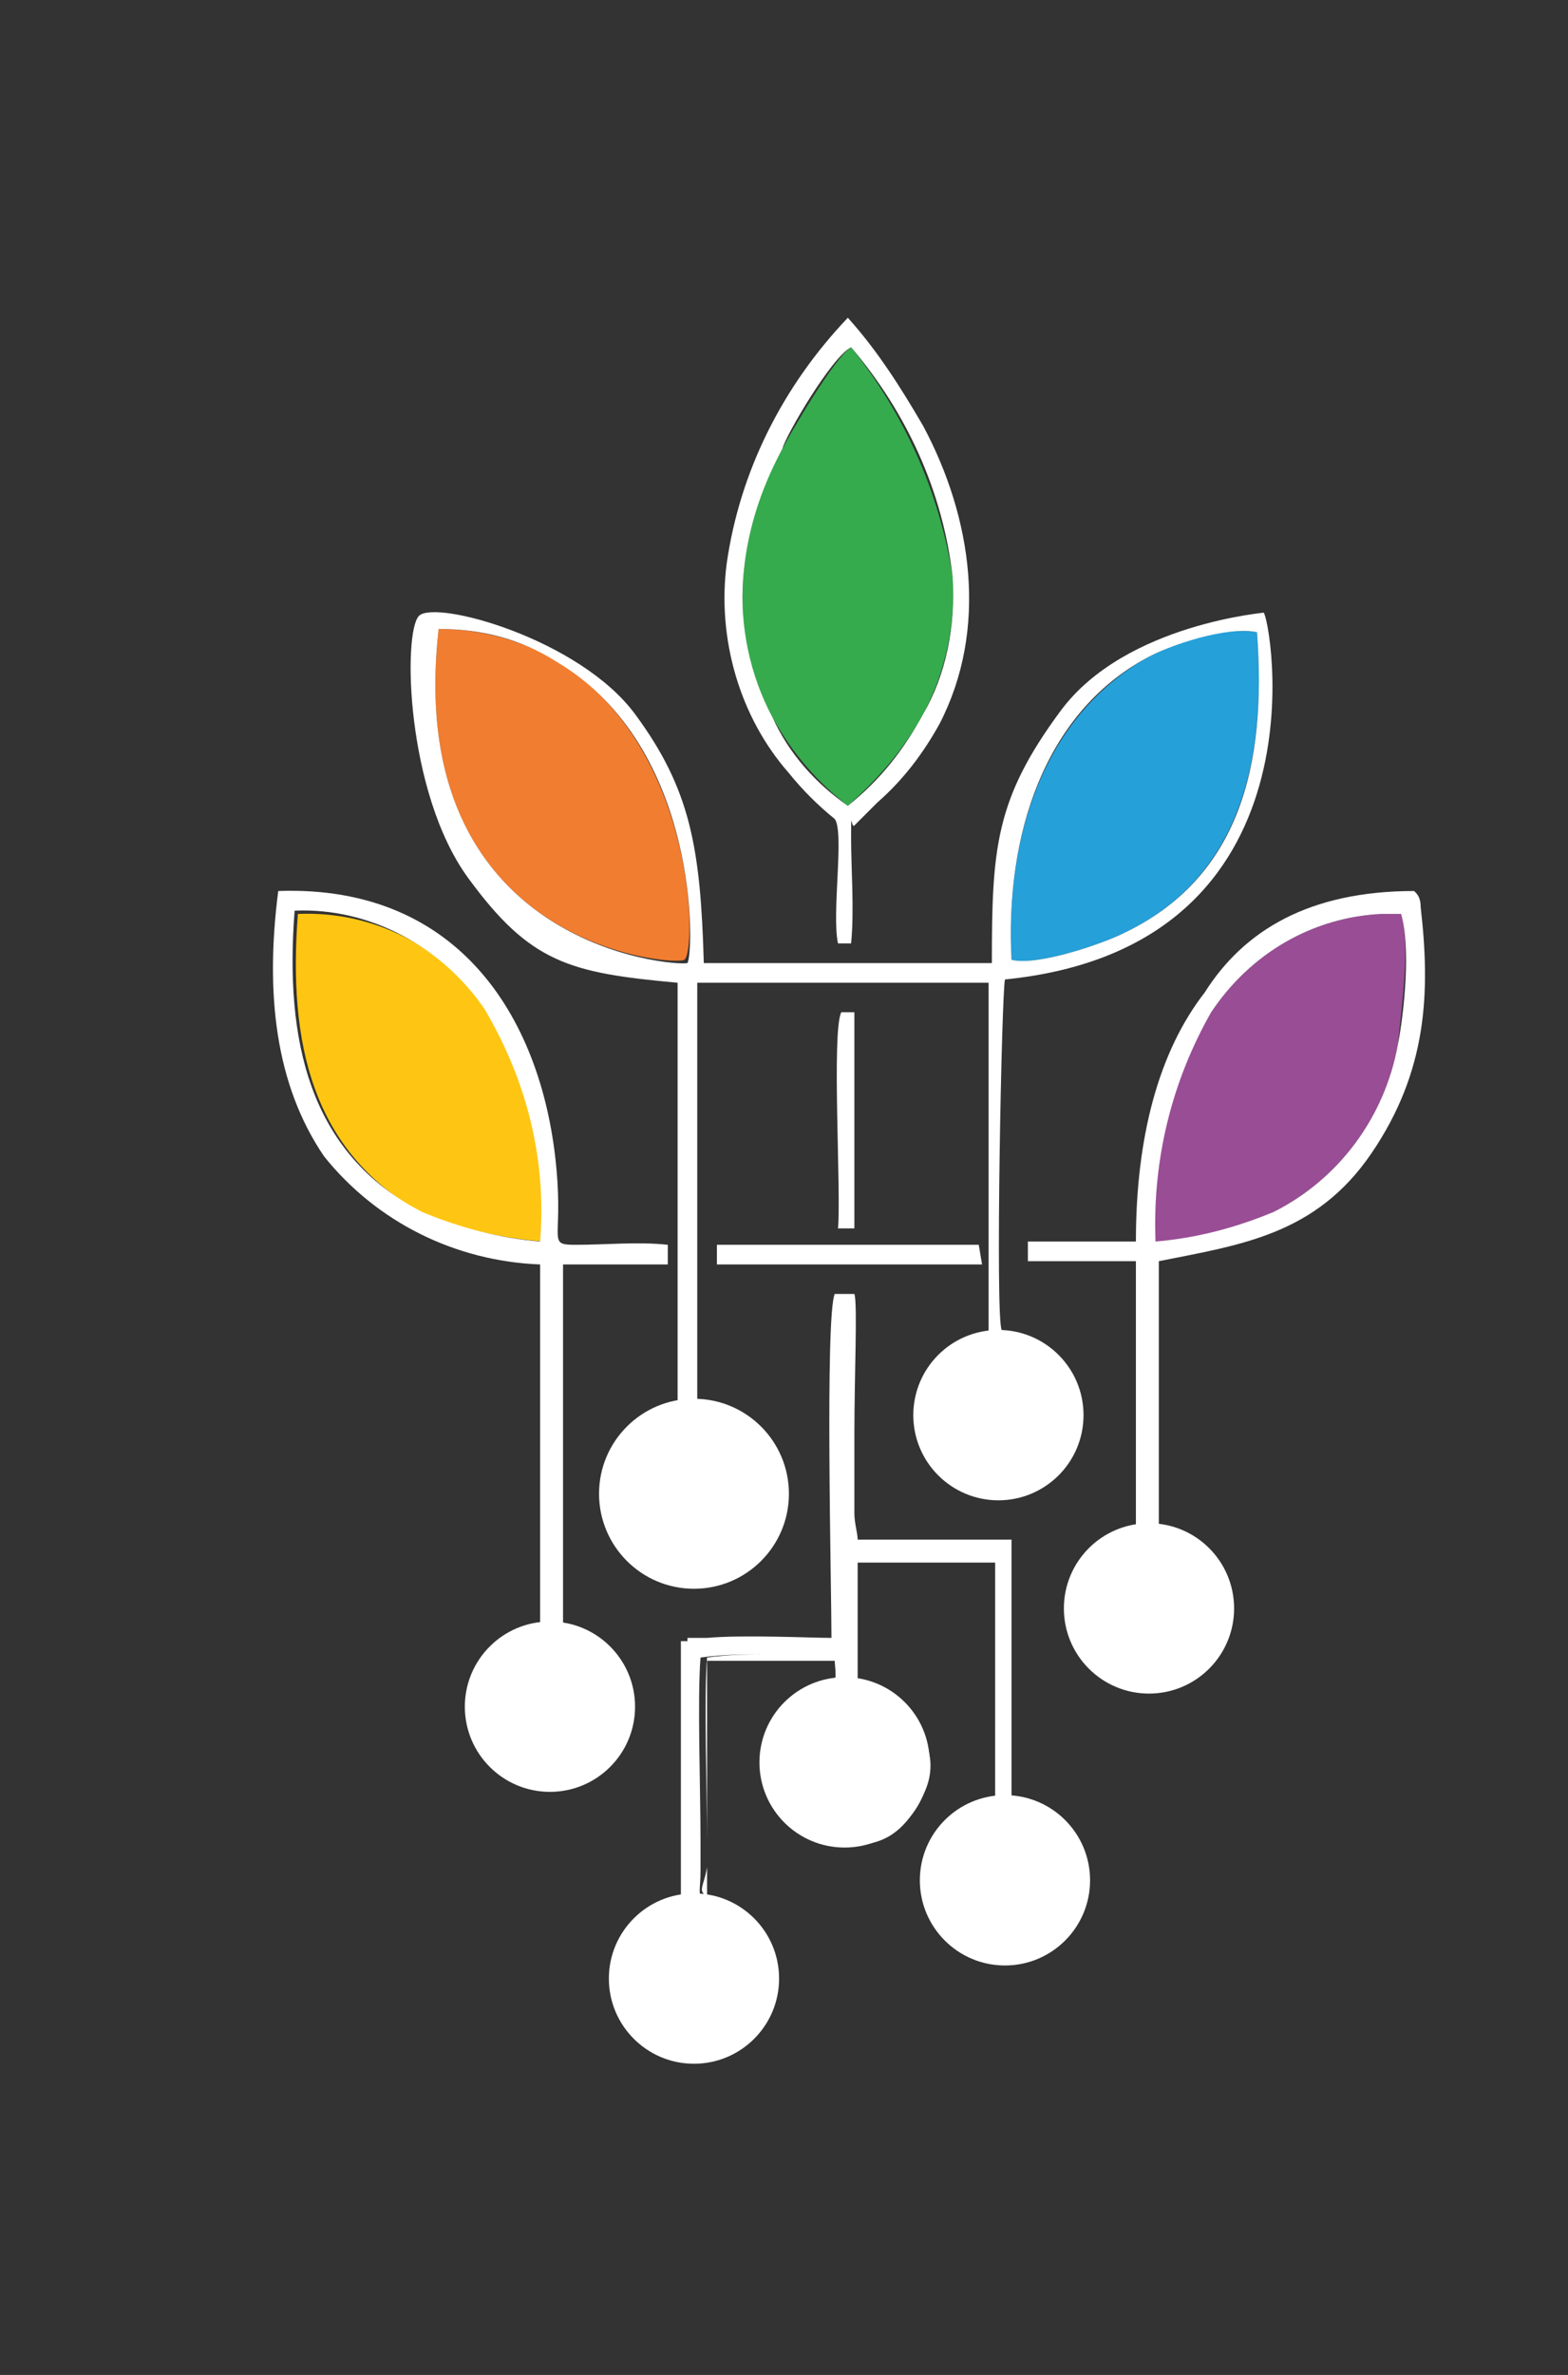 <?xml version="1.0" encoding="utf-8"?>
<!-- Generator: Adobe Illustrator 27.9.0, SVG Export Plug-In . SVG Version: 6.00 Build 0)  -->
<svg version="1.1" id="katman_1" xmlns="http://www.w3.org/2000/svg" xmlns:xlink="http://www.w3.org/1999/xlink" x="0px" y="0px"
	 viewBox="0 0 47.9 72.5" style="enable-background:new 0 0 47.9 72.5;" xml:space="preserve">
<rect x="0" y="0" width="47.9" height="72.5" fill="#333333" stroke="none"/>
<style type="text/css">
	.st0{fill-rule:evenodd;clip-rule:evenodd;fill:#35AB4D;}
	.st1{fill-rule:evenodd;clip-rule:evenodd;fill:#F17D30;}
	.st2{fill-rule:evenodd;clip-rule:evenodd;fill:#25A0D9;}
	.st3{fill-rule:evenodd;clip-rule:evenodd;fill:#994D95;}
	.st4{fill-rule:evenodd;clip-rule:evenodd;fill:#FEC612;}
	.st5{fill-rule:evenodd;clip-rule:evenodd;fill:#FFFFFF;}
	.st6{fill-rule:evenodd;clip-rule:evenodd;fill:#1B1B1B;}
	.st7{fill-rule:evenodd;clip-rule:evenodd;fill:#8E8E8E;}
	.st8{fill-rule:evenodd;clip-rule:evenodd;fill:#080808;}
</style>
<path class="st0" d="M26,10.6c-0.5,0.3-1.9,2.7-2.1,3.1c-0.7,1.2-1.1,2.6-1.2,4c-0.1,1.5,0.2,2.9,0.9,4.2c0.6,1.1,1.4,2,2.3,2.7
	c0.9-0.8,1.7-1.7,2.3-2.8c0.7-1.3,1-2.8,0.9-4.2C28.7,15,27.6,12.6,26,10.6"/>
<path class="st1" d="M13.4,19.2c-1.1,9.7,7.2,10.3,7.5,10.1c0.4-0.2,0.4-6.6-4-9.2C15.8,19.5,14.6,19.2,13.4,19.2"/>
<path class="st2" d="M30.9,29.3c0.8,0.2,2.8-0.5,3.4-0.8c3.6-1.7,4.4-5.3,4.1-9.2c-1-0.2-2.7,0.4-3.4,0.8
	C31.9,21.9,30.7,25.5,30.9,29.3"/>
<path class="st3" d="M35.3,37.9c1.2,0,2.5-0.3,3.6-0.9c2-1,3.4-2.9,3.8-5.1c0.1-1,0.4-3.1,0.1-4h-0.6c-2.1,0.1-4,1.2-5.2,3
	C35.7,33.1,35.2,35.5,35.3,37.9"/>
<path class="st4" d="M16.6,37.9c0.1-2.5-0.5-4.9-1.7-7c-1.3-2-3.5-3.1-5.8-3c-0.3,3.9,0.4,7.3,3.9,9.2
	C14.1,37.5,15.3,37.8,16.6,37.9"/>
<path class="st5" d="M25.5,25c0.3,0.4-0.1,2.9,0.1,3.8H26c0.1-1,0-2.3,0-3.2c0-1,0-0.3,0.1-0.4l0.7-0.7c0.8-0.7,1.4-1.5,1.9-2.4
	c1.5-2.9,1-6.3-0.5-9.1c-0.7-1.2-1.4-2.3-2.3-3.3c-2,2.1-3.3,4.7-3.7,7.5c-0.3,2.3,0.4,4.7,1.9,6.4C24.5,24.1,25,24.6,25.5,25
	 M26,10.6c1.7,2,2.8,4.4,3.1,7c0.1,1.5-0.2,3-0.9,4.2c-0.6,1.1-1.3,2-2.3,2.8c-1-0.7-1.8-1.6-2.3-2.7c-0.7-1.3-1-2.8-0.9-4.2
	c0.1-1.4,0.5-2.7,1.2-4C24,13.3,25.4,10.9,26,10.6z"/>
<polygon class="st5" points="21.9,38.6 30,38.6 29.9,38 21.9,38 "/>
<path class="st5" d="M25.6,37.5h0.5v-6.6h-0.4C25.4,31.5,25.7,36.4,25.6,37.5"/>
<path class="st6" d="M31.4,42.7c0-0.3,0-0.6,0-0.8c0.3-0.2,0.8-0.2,1.1,0c-0.1-0.1-0.1-0.4-0.9-0.4S30.6,42.4,31.4,42.7"/>
<path class="st7" d="M32.2,42.7c0.1-0.2,0.2,0.2,0.1-0.3c-0.1-0.5,0-0.1-0.2-0.1c-0.2-0.1-0.1-0.1-0.1,0.2
	C32,42.9,31.9,42.6,32.2,42.7"/>
<path class="st5" d="M23.1,46.8C23.1,46.8,23.2,46.8,23.1,46.8c0.1,0,0.1-0.1,0.2-0.2C23.2,46.7,23.2,46.8,23.1,46.8L23.1,46.8z"/>
<path class="st5" d="M20.7,30v13c-2.4,0.7-2.6,2.8-1.7,4c0.9,1,3.5,0.8,4.2-0.2c-0.1,0-0.2,0-0.1,0H23L22.7,47
	c-0.3,0.3-0.5,0.1-0.8-0.1c0.2,0.2,0.4,0.2,0.7,0l0.2-0.1c0,0,0,0,0.1,0c0,0,0,0,0.1,0s0.1,0,0.2,0c0.1-0.1,0.1-0.2,0.2-0.3
	c0,0,0,0.1-0.1,0.2v-0.1l0,0c0.2-0.4,0.3-0.8,0.2-1.1c0-0.1,0-0.2,0-0.3l-0.1-0.9c-0.1-0.2-0.2-0.4-0.4-0.5c0,0.1-0.1,0.1-0.1,0.1
	l0,0l0,0c-0.3-0.4-0.7-0.7-1.1-0.8s-0.3,0-0.5-0.3V30h8.9v10.6c-0.1,0.4-1,0.1-1.8,1.3c-0.5,0.8-0.5,1.7-0.1,2.5
	c0.4,0.7,1.1,1.2,1.9,1.2c0.5,0.1,0.9,0,1.3-0.3c0.4-0.1,0.7-0.4,0.8-0.7c0.1-0.3,0-0.1-0.3,0c0.2-0.2,0.4-0.4,0.4,0
	c0.2-0.1,0.3-0.3,0.4-0.5c0.1-0.1,0.1-0.1,0.1-0.2c0.1-0.2,0.1-0.4,0.1-0.6c0-0.4-0.1-0.7-0.2-1.1l-0.1-0.1V42l-0.1-0.1
	c-0.1,0-0.2-0.1-0.2-0.1c-0.3-0.8-1.5-0.8-1.8-1.2c-0.2-0.4,0-10.3,0.1-10.7c10-1,8.1-11.1,7.9-11.2c0.2,0-4.2,0.3-6.2,3
	s-2.1,4.2-2.1,7.7h-8.8c-0.1-3.5-0.4-5.3-2.1-7.6s-6.1-3.5-6.6-3s-0.4,5.4,1.5,8C16.2,29.4,17.4,29.7,20.7,30z M21.7,46.8L21.7,46.8
	c0.1,0,0.1,0.1,0.2,0.1C21.8,46.9,21.8,46.8,21.7,46.8z M22.8,44.5L22.8,44.5c-0.3,0-0.4,0-0.5,0.1C22.3,44.4,22.4,44.4,22.8,44.5z
	 M22.5,45.2c0.2,0.5-0.4,1,0.5,1C22.1,46.2,22.6,46,22.5,45.2z M22.3,46.1c-0.1-0.2-0.1-0.4-0.1-0.5s-0.1-0.4-0.2-0.8
	c0.1,0.2,0.3,0.4,0.3,0.8C22.3,45.8,22.3,46,22.3,46.1z M21.5,44L21.5,44c-0.1,0.2-0.2,0.4,0,0.7c0.1,0.1,0.2,0.2,0.2,0.3l0.4,0.4
	c-0.1-0.3-0.6-1.1,0-1.3c0.3-0.1,0.6,0,0.8,0.2c-0.1,0-0.2-0.1-0.3-0.1c0.1,0.1,0.2,0.2,0.3,0.3c-0.1-0.1-0.4-0.2-0.6-0.1
	c0,0-0.1,0-0.1,0.1c0,0,0,0,0-0.1s0.1-0.2,0.1-0.2l0,0c-0.7,0.1-0.2,0.9-0.1,1.2v0.4c0,0.5,0,0.7,0.1,0.8C22,46.5,22,46.4,22,45.8
	h0.1v-0.4l-0.4-0.3c0-0.1-0.1-0.2-0.2-0.3C21.3,44.5,21.3,44.2,21.5,44z M32.2,42.9c-0.1,0.2-0.1,0.1-0.2-0.2
	c-0.1-0.4,0.1-0.1,0.1-0.2c0.1-0.1,0.1-0.3,0.2,0v0.1C32.4,43.1,32.3,42.7,32.2,42.9z M32.1,43.4c0,0.1,0.1,0.3,0.1,0.5h-0.1
	C32,43.6,32,43.5,32.1,43.4z M31.9,43.5c0,0.1,0,0.2,0,0.3l0,0C31.8,43.7,31.8,43.6,31.9,43.5C31.8,43.5,31.9,43.5,31.9,43.5
	C31.9,43.4,31.9,43.5,31.9,43.5z M31.9,43.9L31.9,43.9L31.9,43.9L31.9,43.9z M32.3,43.2L32.3,43.2c0.1-0.1,0.2,0.1,0.2,0.3
	C32.5,43.4,32.4,43.3,32.3,43.2z M31.7,42.5L31.7,42.5v0.2C31.7,42.7,31.7,42.6,31.7,42.5c0,0,0-0.1-0.1-0.1
	C31.7,42.4,31.7,42.5,31.7,42.5z M32.6,42.4c0,0.1,0.1,0.1,0.1,0.2c0,0.1,0,0,0,0.1v0.1v0.1v0.6c0,0.1,0,0.1-0.1,0.2l0.1-0.8
	c-0.1-0.1-0.1,0.1-0.1-0.1c-0.1-0.2-0.1-0.1-0.1-0.2c0-0.1-0.1-0.2-0.1-0.3h-0.6c0-0.1,0-0.2,0.1-0.3h0.3l0.3,0.1
	C32.6,42.2,32.6,42.3,32.6,42.4z M31.2,42.7c-0.3-1.2-0.7-1.3,0.1-1.3c0.7,0,0.8,0.3,0.9,0.4c-0.1,0-0.3,0-0.4,0h-0.1c0,0,0,0,0,0.1
	h-0.1c0,0.3,0,0.6,0.1,0.9h-0.1c0,0,0,0.1,0.1,0.2c0,0.1,0,0.3-0.1,0.5c0-0.2,0-0.4,0-0.5c0-0.2-0.1-0.3-0.2-0.3
	c0.3,1.2-0.6,0.4-0.4,1.8c0.3,0.1,0.4,0.3,0.7,0.3c-0.6,0.2-0.5-0.1-0.8-0.3C30.7,43,31.5,43.8,31.2,42.7z M35,20.1
	c0.7-0.4,2.5-1,3.4-0.8c0.3,4-0.5,7.5-4.1,9.2c-0.6,0.3-2.6,1-3.4,0.8C30.7,25.5,31.9,21.8,35,20.1z M13.4,19.2c1.3,0,2.5,0.3,3.6,1
	c4.4,2.6,4.2,8.9,4,9.2C20.6,29.5,12.3,28.9,13.4,19.2z"/>
<path class="st5" d="M32.6,55.9c-0.6-0.8-1.2-0.7-1.7-1V47h-4.6c-0.1,0-0.1,0-0.1,0c0-0.2-0.1-0.5-0.1-0.8v-2.4c0-1.9,0.1-4,0-4.3
	l0,0h-0.5l0,0h-0.1c-0.3,0.7-0.1,9-0.1,10.5l0,0c-0.6,0-2.7-0.1-3.8,0H21c0,0,0,0,0,0.1c-0.1,0-0.2,0-0.2,0V58
	c-1.4,0.3-2.2,1.6-2,2.9c0.1,0.6,0.4,1.1,0.9,1.5c1,0.8,2.6,0.6,3.4-0.4c0.4-0.5,0.6-1.2,0.5-1.9c0-0.3,0-0.2-0.1-0.4
	c-0.1-0.1,0-0.1-0.1-0.2v0.1c0-0.4-0.4-0.8-0.7-1c-0.3-0.3-0.7-0.4-1.2-0.5c-0.2-0.3-0.1-0.4-0.1-1v-0.9c0-1.5-0.1-4.4,0-5.6
	c0.7-0.1,1.4-0.1,2.2-0.1c-0.6,0-1.3,0-2,0.1c-0.1,1.2,0,4.1,0,5.6v-5.5h3.9c0,0.2,0.1,0.6-0.1,0.8c-1.3,0.2-2.3,1.4-2.1,2.7
	c0.1,0.5,0.3,0.9,0.6,1.3c0.6,0.7,1.6,1,2.5,0.8c0.9-0.1,1.4-0.7,1.8-1.5l0,0c0.3-0.6,0.3-1.2,0-1.8c-0.1-0.4-0.3-0.7-0.6-1l0,0l0,0
	c-0.1-0.1-0.2-0.2-0.4-0.2c-0.2-0.4-0.7-0.3-1-0.4v-3.7h4.2V55c-2.2,0.5-2.6,2.4-1.8,3.7c0.7,1.3,3.6,1.2,4,0.3v-0.1
	c0,0,0-0.1,0.2-0.2c0.1-0.1,0.2-0.3,0.1-0.4c-0.1,0.1-0.2,0-0.2,0l-0.1-0.1c0,0,0.1,0.1,0.2,0V58c-0.1-0.1,0,0.1-0.1-0.1v-0.8
	c0-0.3-0.1-0.6-0.2-0.8c-0.3-0.6-0.7-0.5-1.1-0.4c0.2-0.5,1-0.1,1.3,0.5c0.1,0.3,0.2,0.5,0.2,0.8V58c0.1,0.2,0,0,0.1,0.1
	C33.2,57.3,33.1,56.6,32.6,55.9z"/>
<path class="st5" d="M18.7,50.6c-0.7-0.9-1.4-0.8-1.5-1v-11h3.2V38c-0.9-0.1-1.9,0-2.8,0s-0.4-0.1-0.6-2.3c-0.4-4.5-2.9-8.7-8.5-8.5
	c-0.4,3.1-0.1,5.9,1.4,8.1c1.6,2,4,3.2,6.6,3.3v11c-0.2,0.2,0,0.1-0.4,0.2c-0.4,0.1-0.2,0-0.4,0.1c-0.3,0.1-0.6,0.3-0.7,0.5
	c-0.5,0.4-0.8,1-0.7,1.6c-0.1,3.1,4.5,3.4,4.9,0.4C19.3,51.7,19.1,51.1,18.7,50.6z M16.5,37.9c-1.2-0.1-2.4-0.4-3.6-0.9
	c-3.5-1.8-4.2-5.3-3.9-9.2c2.3-0.1,4.5,1.1,5.8,3C16.1,33,16.7,35.4,16.5,37.9z M17.3,50.5C17.3,50.5,17.3,50.4,17.3,50.5L17.3,50.5
	z M18.3,53C18.3,53.1,18.3,53.1,18.3,53C18.3,53.1,18.3,53.1,18.3,53c-0.1,0-0.1,0.1-0.2,0.1l0,0C18.1,53.1,18.1,53.1,18.3,53
	C18.3,53.1,18.3,53.1,18.3,53L18.3,53L18.3,53c-0.1-0.1-0.1-0.1-0.2-0.1L18.3,53L18.3,53L18.3,53h0.1l0,0c0.1,0,0.1,0,0.1-0.1l0,0
	l0,0c0,0,0.1-0.1,0.1-0.2c0,0,0,0,0,0.1C18.7,52.8,18.5,52.9,18.3,53z M18.3,51.8c0,0,0,0.1-0.1,0.1c-0.1,0.1-0.2,0-0.3-0.2l0,0
	c0-0.1,0-0.2,0-0.3H18C18,51.7,18,51.7,18.3,51.8z M17.8,51.3L17.8,51.3L17.8,51.3L17.8,51.3z M18.4,52.8L18.4,52.8L18.4,52.8
	L18.4,52.8z M18.4,52.7v-0.2h0.1L18.4,52.7L18.4,52.7z M18.4,51.3H18h-0.1c0.1-0.1,0-0.1,0.1-0.2h0.1C18.4,50.9,18.3,51.1,18.4,51.3
	L18.4,51.3l0.2,1.4l0,0L18.4,51.3z M18.5,51.4L18.5,51.4L18.5,51.4z M17.6,51.8L17.6,51.8C17.6,51.8,17.6,51.9,17.6,51.8
	C17.6,51.9,17.6,51.8,17.6,51.8z M18.4,51c0,0-0.1-0.1-0.1-0.2c0.2,0.2,0.3,0.4,0.4,0.6L18.4,51z M18.2,50.7c0,0-0.1,0-0.2,0
	s-0.2,0-0.3,0.1c0.1-0.1,0.2-0.2,0.4-0.2C18.1,50.7,18.2,50.7,18.2,50.7z M18.4,53.4L18,53.5c-0.3,0.1-0.6,0.1-0.9,0
	c-0.4-0.9,0.1-1,0.3-1.5c0-0.1,0-0.1,0-0.2c0.4,0.6-0.7,0.7-0.3,1.5c0.2,0.1,0.4,0.1,0.6,0c0.1,0.1,0.3,0.1,0.6,0
	c0.1,0,0.2-0.1,0.2-0.1l0,0C18.5,53.3,18.5,53.3,18.4,53.4C18.5,53.3,18.5,53.3,18.4,53.4z"/>
<path class="st5" d="M43.4,27.7c0-0.3-0.1-0.4-0.2-0.5c-3.2,0-5.2,1.2-6.4,3.1c-1.4,1.8-2.1,4.4-2.1,7.6h-3.3v0.6h3.3v8.2
	c-1.3,0.3-2.2,1.7-1.8,3c0.3,1.1,1.2,1.9,2.3,1.9c1.3-0.1,2.3-1.1,2.4-2.4c0-0.7-0.2-1.3-0.7-1.8s-0.7-0.5-1.5-0.8v-8.1
	c2.5-0.5,4.8-0.8,6.5-3.3S43.7,30.3,43.4,27.7z M36.3,48.2L36.3,48.2C36.4,48.2,36.3,48.2,36.3,48.2C36.3,48.3,36.3,48.2,36.3,48.2
	c-0.1,0.1-0.1,0.2-0.1,0.3l0.1,0.1l0,0c0.1,0.1,0.1,0,0.2,0l0,0c-0.1,0.2-0.1,0.1-0.2,0c0,0.2,0,0.4,0,0.6c0,0.3,0,0.5,0.1,0.6
	c-0.2,0-0.2-0.2-0.2-0.6c0.2-0.7-0.4-1.2,0.2-1.2C36.3,48,36.3,48.1,36.3,48.2L36.3,48.2z M36.5,48C36.6,48,36.6,48,36.5,48
	C36.6,48,36.6,48,36.5,48C36.6,48,36.6,48,36.5,48z M36,49.2c0,0.2-0.1,0.4-0.1,0.7C35.8,49.8,35.9,49.5,36,49.2z M36.9,49.8
	c-0.1,0.2,0.1,0,0.1-0.2c0.1-0.2-0.1-1.1-0.2-1.6c0,0.1,0.1,0.1,0.1,0.2C37,48.6,37.2,49.3,36.9,49.8L36.9,49.8
	C37,50,36.9,50.1,36.9,49.8C37.1,49.8,37,49.8,36.9,49.8c0,0.2-0.1,0.3-0.2,0.3C36.8,50,36.8,49.9,36.9,49.8z M35.7,47.4
	C35.7,47.5,35.6,47.5,35.7,47.4c-0.2,0.2-0.3,0.3-0.4,0.5c-0.3,0.8,0.7,0.5,0.5,1.3c0.2-0.2,0.1-0.4,0-0.5c0,0-0.1-0.2-0.1-0.3
	c0,0.1,0,0.1,0.1,0.2c0.2,0.5,0.2,0.4,0,0.6c-0.1,0.3-0.7,0.7-0.2,1.2c0.3,0.3,0.8,0.3,1.2,0h0.1l-0.1,0.1h-0.1
	c-0.3,0.3-0.8,0.3-1.2,0c-0.5-0.5,0.1-1,0.2-1.2c0.1-0.3-0.8-0.5-0.5-1.4C35.3,47.7,35.5,47.5,35.7,47.4z M42.7,31.9
	c-0.4,2.2-1.8,4.1-3.8,5.1c-1.2,0.5-2.4,0.8-3.6,0.9c-0.1-2.5,0.5-4.9,1.7-7c1.2-1.8,3.1-2.9,5.2-3h0.6
	C43.1,28.9,42.9,30.9,42.7,31.9z"/>
<path class="st5" d="M22.2,44.2L22.2,44.2c0.2,0,0.3,0,0.4,0C22.5,44.1,22.3,44.1,22.2,44.2z"/>
<path class="st5" d="M21.6,57.9V57C21.5,57.6,21.3,57.7,21.6,57.9z"/>
<path class="st8" d="M31.4,42.7l0.1,0.1C31.5,42.7,31.5,42.7,31.4,42.7z"/>
<circle class="st5" cx="21.2" cy="45.6" r="2.9"/>
<circle class="st5" cx="30.5" cy="43.2" r="2.6"/>
<circle class="st5" cx="35.1" cy="49.1" r="2.6"/>
<circle class="st5" cx="25.8" cy="53.8" r="2.6"/>
<circle class="st5" cx="16.8" cy="52.1" r="2.6"/>
<circle class="st5" cx="21.2" cy="60.4" r="2.6"/>
<circle class="st5" cx="30.7" cy="57.4" r="2.6"/>
</svg>
